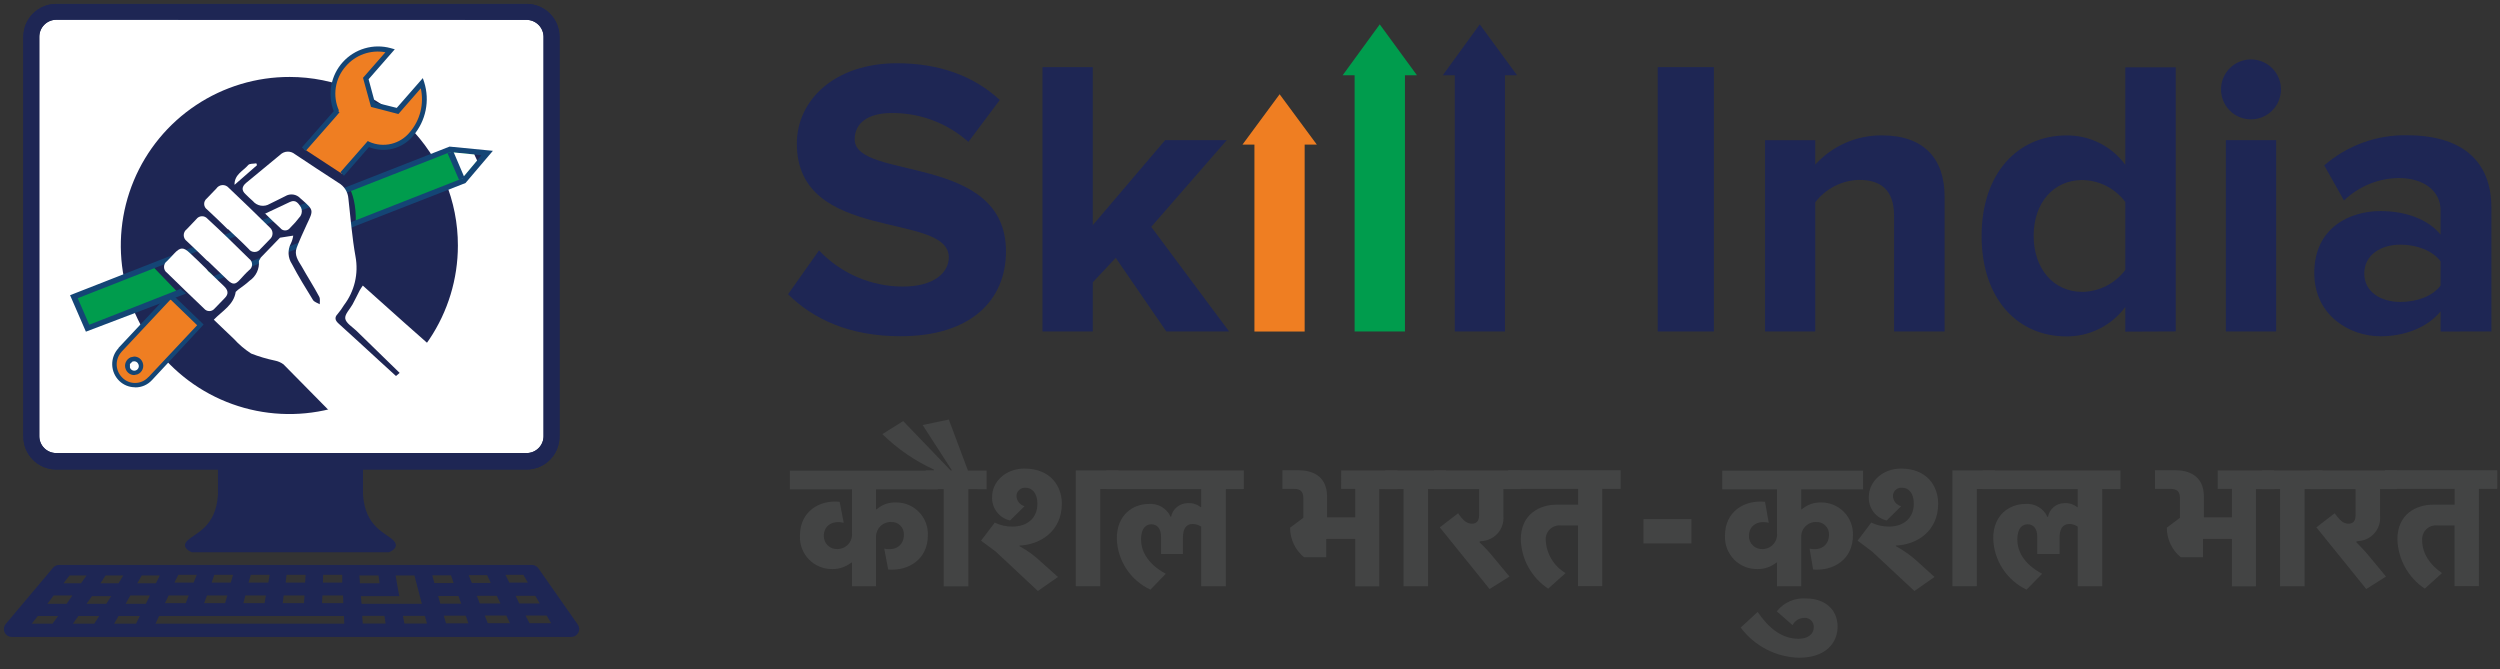 <svg xmlns="http://www.w3.org/2000/svg" width="564" height="151" viewBox="0 0 564 151" fill="none">
<rect x="0" y="0" width="564" height="151" fill="#333333" stroke="none"/>
<g clip-path="url(#clip0_984_1466)">
<path fill-rule="evenodd" clip-rule="evenodd" d="M177.79 66.377L184.772 56.491C187.205 59.066 190.137 61.116 193.39 62.519C196.643 63.921 200.148 64.645 203.69 64.647C210.734 64.647 214.046 61.508 214.046 58.048C214.046 47.631 179.767 54.922 179.767 32.419C179.767 22.534 188.342 14.267 202.368 14.267C211.809 14.267 219.668 17.096 225.55 22.558L218.47 32.012C213.713 27.765 207.545 25.444 201.169 25.499C195.794 25.499 192.816 27.785 192.816 31.431C192.816 40.785 226.947 34.458 226.947 56.701C226.947 67.675 219.1 75.855 203.134 75.855C191.63 75.855 183.437 71.975 177.777 66.377" fill="#1E2654"/>
<path fill-rule="evenodd" clip-rule="evenodd" d="M263.127 74.781L251.709 58.173L246.531 63.697V74.781H235.188V15.146H246.531V50.796L262.855 31.618H276.757L259.717 51.179L277.288 74.781H263.127Z" fill="#1E2654"/>
<path d="M386.651 15.146H373.984V74.781H386.651V15.146Z" fill="#1E2654"/>
<path fill-rule="evenodd" clip-rule="evenodd" d="M427.305 74.785V48.712C427.305 42.743 424.191 40.581 419.409 40.581C417.488 40.63 415.603 41.11 413.892 41.985C412.181 42.859 410.688 44.107 409.523 45.635V74.785H398.191V31.622H409.523V37.145C411.425 35.037 413.755 33.358 416.356 32.22C418.958 31.082 421.772 30.512 424.611 30.546C434.114 30.546 438.698 35.897 438.698 44.3V74.785H427.305Z" fill="#1E2654"/>
<path fill-rule="evenodd" clip-rule="evenodd" d="M479.466 60.855V45.557C478.332 44.047 476.869 42.816 475.187 41.959C473.504 41.103 471.652 40.642 469.763 40.614C463.239 40.614 458.79 45.816 458.79 53.194C458.79 60.571 463.239 65.847 469.763 65.847C471.652 65.819 473.504 65.359 475.187 64.502C476.869 63.645 478.332 62.414 479.466 60.905M479.466 74.819V69.258C477.929 71.334 475.922 73.018 473.612 74.171C471.301 75.324 468.75 75.914 466.168 75.894C455.404 75.894 447.051 67.713 447.051 53.194C447.051 39.131 455.194 30.555 466.168 30.555C468.752 30.517 471.305 31.099 473.621 32.252C475.932 33.404 477.938 35.093 479.466 37.178V15.183H490.843V74.769L479.466 74.819Z" fill="#1E2654"/>
<path fill-rule="evenodd" clip-rule="evenodd" d="M502.154 31.608H513.507V74.772H502.154V31.608ZM501.067 20.128C501.071 18.792 501.475 17.487 502.225 16.38C502.975 15.272 504.034 14.412 505.271 13.907C506.509 13.402 507.868 13.275 509.181 13.543C510.489 13.812 511.689 14.462 512.631 15.412C513.568 16.363 514.206 17.571 514.464 18.883C514.717 20.196 514.571 21.554 514.056 22.787C513.536 24.019 512.664 25.07 511.548 25.806C510.432 26.543 509.125 26.932 507.789 26.925C506.898 26.922 506.021 26.743 505.201 26.4C504.381 26.056 503.64 25.554 503.017 24.923C502.389 24.291 501.896 23.543 501.564 22.72C501.226 21.897 501.057 21.017 501.067 20.128Z" fill="#1E2654"/>
<path fill-rule="evenodd" clip-rule="evenodd" d="M550.597 64.398V58.961C548.755 56.49 545.159 55.193 541.527 55.193C537.041 55.193 533.38 57.565 533.38 61.705C533.38 65.844 537.087 68.118 541.527 68.118C545.159 68.118 548.755 66.882 550.597 64.411M550.597 74.791V70.244C547.644 73.876 542.539 75.866 537.003 75.866C530.155 75.866 522.102 71.22 522.102 61.581C522.102 51.337 530.155 47.617 537.003 47.617C542.811 47.617 547.841 49.508 550.597 52.944V47.469C550.597 43.082 546.814 40.166 541.166 40.166C536.553 40.213 532.128 42.026 528.809 45.233L524.347 37.312C529.55 32.781 536.258 30.358 543.158 30.515C553.044 30.515 562.063 34.457 562.063 46.913V74.779L550.597 74.791Z" fill="#1E2654"/>
<path fill-rule="evenodd" clip-rule="evenodd" d="M288.683 21.262L280.305 32.618H282.999V74.793H294.33V32.618H297.073L288.683 21.262Z" fill="#EF7E22"/>
<path fill-rule="evenodd" clip-rule="evenodd" d="M311.272 5.496L302.906 16.976H305.6V74.783H316.956V16.976H319.663L311.272 5.496Z" fill="#009C4D"/>
<path fill-rule="evenodd" clip-rule="evenodd" d="M333.833 5.496L325.492 16.976H328.198V74.783H339.518V16.976H342.249L333.833 5.496Z" fill="#1E2654"/>
<path fill-rule="evenodd" clip-rule="evenodd" d="M200.994 117.752C200.54 117.748 200.09 117.837 199.672 118.013C199.253 118.189 198.875 118.449 198.56 118.777C198.246 119.104 198.001 119.492 197.842 119.917C197.682 120.342 197.611 120.796 197.633 121.249V132.259H192.208V126.921H192.048C190.838 127.885 189.331 128.4 187.785 128.379C186.798 128.399 185.819 128.216 184.906 127.84C183.994 127.465 183.169 126.906 182.483 126.197C181.796 125.489 181.263 124.646 180.917 123.723C180.57 122.799 180.418 121.814 180.469 120.829C180.469 115.38 184.868 112.735 189.428 113.205L190.343 117.938C187.772 117.332 185.844 118.592 185.844 120.928C185.843 121.329 185.925 121.726 186.083 122.095C186.242 122.463 186.474 122.796 186.766 123.071C187.057 123.346 187.402 123.56 187.78 123.697C188.157 123.834 188.558 123.893 188.958 123.869C189.413 123.864 189.863 123.765 190.278 123.578C190.693 123.391 191.065 123.12 191.37 122.782C191.675 122.444 191.908 122.047 192.052 121.615C192.196 121.183 192.249 120.726 192.208 120.273V110.387H178.195V106.186H211.56V110.387H197.633V114.898H197.782C198.959 113.858 200.487 113.306 202.057 113.353C203.03 113.332 203.996 113.51 204.897 113.877C205.798 114.244 206.614 114.792 207.295 115.487C207.976 116.182 208.508 117.009 208.856 117.917C209.205 118.825 209.364 119.795 209.323 120.767C209.323 126.204 204.949 128.849 200.377 128.491L199.487 123.77C202.106 124.338 203.923 122.967 203.923 120.631C203.941 120.245 203.878 119.859 203.736 119.498C203.595 119.138 203.378 118.812 203.102 118.541C202.825 118.27 202.494 118.061 202.131 117.927C201.768 117.793 201.381 117.738 200.994 117.765" fill="#434444"/>
<path fill-rule="evenodd" clip-rule="evenodd" d="M218.468 110.344V132.278H212.907V110.344H208.853V106.143H210.695V105.933C206.383 103.965 202.447 101.26 199.066 97.937L203.762 94.996L214.451 106.118H214.76L208.149 95.886L214.056 94.65L218.369 106.168H222.582V110.369L218.468 110.344Z" fill="#434444"/>
<path fill-rule="evenodd" clip-rule="evenodd" d="M242.69 106.118H252.304V110.319H248.214V132.253H242.69V106.118ZM227.861 117.424C226.666 117.15 225.606 116.463 224.867 115.485C224.128 114.506 223.758 113.299 223.82 112.074C223.82 108.663 226.885 105.71 231.111 105.71C236.919 105.71 239.551 109.59 239.551 113.631C239.551 119.945 234.534 122.911 229.987 123.072V123.208C231.827 124.216 233.526 125.463 235.041 126.915L238.674 130.165L234.138 133.328L224.648 124.444L221.324 121.972L224.426 117.894C225.66 118.511 227.025 118.82 228.405 118.796C231.791 118.796 234.04 116.869 234.04 113.619C234.04 111.234 232.804 110.035 231.408 110.035C231.148 110.007 230.886 110.034 230.638 110.113C230.389 110.192 230.16 110.321 229.964 110.493C229.767 110.665 229.609 110.875 229.498 111.111C229.387 111.347 229.326 111.603 229.319 111.864C229.33 112.397 229.512 112.912 229.84 113.333C230.167 113.754 230.621 114.058 231.136 114.199L227.861 117.424Z" fill="#434444"/>
<path fill-rule="evenodd" clip-rule="evenodd" d="M270.997 114.41V110.332H249.582V106.131H280.599V110.332H276.545V132.266H270.997V118.81C270.433 118.439 269.78 118.23 269.106 118.204C267.549 118.204 266.87 119.291 266.87 121.355V124.988H261.927V121.046C261.927 119.291 261.074 118.278 259.74 118.278C258.714 118.278 257.417 118.97 257.417 121.701C257.417 124.099 258.714 127.151 263.002 129.437L259.542 133.02C257.319 131.992 255.43 130.36 254.089 128.311C252.748 126.262 252.008 123.878 251.954 121.429C251.954 116.103 255.662 113.694 259.146 113.694C260.169 113.603 261.193 113.832 262.079 114.351C262.965 114.869 263.668 115.65 264.089 116.585H264.188C264.368 115.711 264.846 114.926 265.541 114.365C266.234 113.804 267.102 113.501 267.994 113.508C269.025 113.439 270.045 113.761 270.849 114.41H270.997Z" fill="#434444"/>
<path fill-rule="evenodd" clip-rule="evenodd" d="M302.572 106.143H315.263V110.345H311.148V132.279H305.748V121.578H299.198V125.705H294.169C293.19 124.893 292.402 123.875 291.862 122.724C291.322 121.572 291.042 120.316 291.043 119.044L294.033 116.808V112.371C294.033 110.852 293.316 110.295 291.982 110.295H289.312V106.094H293.02C295.664 106.094 299.384 107.107 299.384 112.05V116.709H305.748V110.295H302.559L302.572 106.143Z" fill="#434444"/>
<path fill-rule="evenodd" clip-rule="evenodd" d="M322.159 110.332V132.266H316.648V110.332H312.496V106.131H326.2V110.332H322.159Z" fill="#434444"/>
<path fill-rule="evenodd" clip-rule="evenodd" d="M333.773 122.344C334.92 123.416 335.99 124.568 336.973 125.791L340.532 130.067L336.046 132.884L324.814 118.97L328.954 115.794C330.103 117.499 330.968 118.142 332.105 118.142C332.957 118.142 333.686 117.672 333.686 116.227V110.332H323.504V106.131H343.04V110.332H339.161V116.351C339.23 117.054 339.155 117.765 338.942 118.439C338.728 119.113 338.379 119.737 337.917 120.272C337.455 120.807 336.888 121.243 336.253 121.552C335.616 121.862 334.924 122.038 334.218 122.072L333.835 122.134L333.773 122.344Z" fill="#434444"/>
<path fill-rule="evenodd" clip-rule="evenodd" d="M349.271 132.798C347.423 131.576 345.897 129.928 344.822 127.992C343.747 126.056 343.153 123.89 343.092 121.676C343.092 115.967 347.38 113.854 351.161 113.854H356.03V110.295H340.25V106.094H365.607V110.295H361.467V132.229H355.993V118.538H352.113C351.661 118.495 351.206 118.551 350.778 118.703C350.351 118.855 349.962 119.098 349.638 119.416C349.314 119.733 349.064 120.118 348.905 120.543C348.745 120.967 348.68 121.422 348.715 121.874C348.791 123.383 349.239 124.85 350.019 126.144C350.8 127.437 351.889 128.517 353.188 129.288L349.271 132.798Z" fill="#434444"/>
<path fill-rule="evenodd" clip-rule="evenodd" d="M409.707 117.752C409.253 117.746 408.803 117.834 408.384 118.01C407.965 118.185 407.587 118.445 407.273 118.773C406.959 119.101 406.715 119.49 406.558 119.916C406.401 120.342 406.333 120.796 406.358 121.249V132.259H400.896V126.921H400.748C399.543 127.885 398.04 128.401 396.497 128.379C395.509 128.401 394.528 128.219 393.613 127.844C392.699 127.47 391.872 126.911 391.183 126.203C390.495 125.494 389.959 124.651 389.611 123.727C389.262 122.802 389.108 121.816 389.157 120.829C389.157 115.38 393.544 112.735 398.19 113.205L399.031 117.938C396.497 117.332 394.557 118.592 394.557 120.928C394.551 121.326 394.628 121.722 394.781 122.089C394.935 122.457 395.162 122.789 395.45 123.065C395.738 123.34 396.078 123.554 396.452 123.692C396.826 123.831 397.224 123.891 397.622 123.869C398.08 123.869 398.532 123.774 398.951 123.589C399.37 123.404 399.746 123.134 400.054 122.795C400.362 122.456 400.597 122.057 400.742 121.623C400.887 121.189 400.939 120.729 400.896 120.273V110.387H388.539V106.186H420.31V110.387H406.358V114.898H406.494C407.676 113.874 409.195 113.323 410.757 113.353C411.73 113.334 412.695 113.514 413.596 113.881C414.496 114.249 415.311 114.796 415.991 115.491C416.672 116.185 417.204 117.012 417.553 117.919C417.902 118.826 418.062 119.796 418.023 120.767C418.023 126.204 413.661 128.849 409.04 128.491L408.249 123.77C410.794 124.338 412.623 122.967 412.623 120.631C412.639 120.246 412.575 119.862 412.434 119.504C412.292 119.145 412.077 118.82 411.802 118.55C411.527 118.28 411.199 118.071 410.838 117.935C410.477 117.8 410.092 117.742 409.707 117.765" fill="#434444"/>
<path fill-rule="evenodd" clip-rule="evenodd" d="M440.464 106.118H450.004V110.319H445.975V132.253H440.464V106.118ZM425.635 117.424C424.442 117.147 423.385 116.46 422.648 115.482C421.912 114.503 421.543 113.297 421.607 112.074C421.607 108.663 424.709 105.71 428.86 105.71C434.668 105.71 437.251 109.59 437.251 113.631C437.251 119.945 432.308 122.911 427.711 123.072V123.208C429.571 124.221 431.294 125.467 432.84 126.915L436.423 130.165L431.888 133.328L422.361 124.444L419.086 121.972L422.151 117.894C423.4 118.505 424.776 118.814 426.166 118.796C429.478 118.796 431.752 116.869 431.752 113.619C431.752 111.234 430.59 110.035 429.144 110.035C428.884 110.004 428.62 110.028 428.369 110.105C428.118 110.182 427.886 110.311 427.688 110.483C427.491 110.656 427.331 110.868 427.22 111.105C427.109 111.343 427.049 111.601 427.044 111.864C427.057 112.402 427.244 112.921 427.579 113.343C427.913 113.764 428.377 114.065 428.897 114.199L425.635 117.424Z" fill="#434444"/>
<path fill-rule="evenodd" clip-rule="evenodd" d="M468.726 114.41V110.332H447.336V106.131H478.38V110.332H474.264V132.266H468.739V118.81C468.204 118.438 467.573 118.228 466.922 118.204C465.328 118.204 464.636 119.291 464.636 121.355V124.988H459.607V121.046C459.607 119.291 458.742 118.278 457.457 118.278C456.382 118.278 455.109 118.97 455.109 121.701C455.109 124.099 456.344 127.151 460.707 129.437L457.197 133.02C454.992 131.975 453.121 130.338 451.792 128.291C450.463 126.244 449.729 123.869 449.672 121.429C449.672 116.103 453.379 113.694 456.938 113.694C457.96 113.603 458.985 113.832 459.871 114.351C460.756 114.869 461.459 115.65 461.881 116.585H462.029C462.191 115.72 462.65 114.939 463.327 114.377C464.004 113.815 464.856 113.508 465.736 113.508C466.772 113.434 467.796 113.756 468.603 114.41H468.726Z" fill="#434444"/>
<path fill-rule="evenodd" clip-rule="evenodd" d="M500.312 106.143H513.029V110.345H508.937V132.279H503.523V121.578H496.998V125.705H491.959C490.979 124.893 490.191 123.875 489.652 122.724C489.109 121.572 488.832 120.316 488.832 119.044L491.799 116.808V112.371C491.799 110.852 491.068 110.295 489.709 110.295H486.16V106.094H490.81C493.491 106.094 497.199 107.107 497.199 112.05V116.709H503.523V110.295H500.312V106.143Z" fill="#434444"/>
<path fill-rule="evenodd" clip-rule="evenodd" d="M519.911 110.332V132.266H514.375V110.332H510.32V106.131H523.975V110.332H519.911Z" fill="#434444"/>
<path fill-rule="evenodd" clip-rule="evenodd" d="M531.578 122.344C532.698 123.429 533.753 124.58 534.738 125.791L538.272 130.067L533.823 132.884L522.578 118.97L526.694 115.794C527.931 117.499 528.709 118.142 529.834 118.142C530.748 118.142 531.414 117.672 531.414 116.227V110.332H521.219V106.131H540.747V110.332H536.941V116.351C537.006 117.054 536.931 117.764 536.716 118.437C536.5 119.111 536.153 119.734 535.689 120.268C535.23 120.803 534.663 121.239 534.03 121.549C533.392 121.859 532.703 122.036 531.995 122.072L531.625 122.134L531.578 122.344Z" fill="#434444"/>
<path fill-rule="evenodd" clip-rule="evenodd" d="M547.032 132.798C545.19 131.572 543.666 129.922 542.593 127.988C541.52 126.053 540.924 123.888 540.854 121.676C540.854 115.967 545.105 113.854 548.912 113.854H553.768V110.295H538.027V106.094H563.382V110.295H559.229V132.229H553.754V118.538H549.863C549.409 118.491 548.949 118.545 548.523 118.695C548.091 118.844 547.698 119.087 547.37 119.405C547.046 119.724 546.793 120.109 546.634 120.536C546.47 120.963 546.404 121.42 546.441 121.874C546.441 124.852 548.194 127.435 550.913 129.288L547.032 132.798Z" fill="#434444"/>
<path fill-rule="evenodd" clip-rule="evenodd" d="M405.814 148.385C403.257 148.313 400.749 147.663 398.478 146.484C396.208 145.305 394.233 143.627 392.703 141.576L396.522 138.054C398.993 141.663 401.934 144.109 405.74 144.109C407.507 144.109 409.188 143.343 409.188 141.428C409.195 141.154 409.145 140.881 409.042 140.628C408.939 140.374 408.785 140.144 408.589 139.952C408.393 139.761 408.159 139.612 407.903 139.515C407.646 139.418 407.373 139.375 407.099 139.389C406.541 139.383 405.993 139.534 405.517 139.824C405.041 140.115 404.655 140.534 404.405 141.032L400.846 137.918C401.63 136.921 402.648 136.133 403.811 135.627C404.973 135.12 406.243 134.91 407.507 135.015C411.486 135.015 414.563 137.338 414.563 141.378C414.563 144.839 412.092 148.385 405.839 148.385" fill="#434444"/>
<path d="M381.582 117.117H370.77V122.591H381.582V117.117Z" fill="#434444"/>
<path fill-rule="evenodd" clip-rule="evenodd" d="M45.467 67.23C41.315 67.23 41.315 60.841 45.467 60.841C49.618 60.841 49.581 67.23 45.467 67.23ZM119.61 3.775H11.966C10.937 3.775 9.95 4.184 9.222 4.912C8.495 5.64 8.086 6.626 8.086 7.656V99.099C8.089 100.127 8.499 101.112 9.226 101.839C9.953 102.566 10.938 102.976 11.966 102.979H119.61C120.636 102.973 121.618 102.561 122.342 101.835C123.066 101.108 123.475 100.125 123.478 99.099V7.656C123.478 6.629 123.071 5.644 122.345 4.916C121.621 4.189 120.637 3.779 119.61 3.775Z" fill="white"/>
<path fill-rule="evenodd" clip-rule="evenodd" d="M45.468 67.235C41.316 67.235 41.316 60.847 45.468 60.847C49.621 60.847 49.584 67.235 45.468 67.235ZM65.376 17.361C57.852 17.342 50.492 19.555 44.226 23.721C37.96 27.886 33.071 33.817 30.178 40.762C27.285 47.708 26.517 55.355 27.972 62.737C29.427 70.119 33.039 76.904 38.351 82.231C43.664 87.56 50.438 91.192 57.815 92.668C65.193 94.145 72.843 93.4 79.796 90.526C86.75 87.654 92.695 82.782 96.879 76.528C101.063 70.275 103.298 62.921 103.3 55.397C103.308 50.409 102.334 45.469 100.432 40.858C98.53 36.246 95.739 32.055 92.217 28.523C88.696 24.991 84.512 22.187 79.907 20.272C75.302 18.357 70.364 17.368 65.376 17.361Z" fill="#1E2654"/>
<path fill-rule="evenodd" clip-rule="evenodd" d="M77.212 39.253L81.784 34.075L83.106 32.543C84.755 33.292 86.606 33.47 88.367 33.05C90.129 32.629 91.7 31.633 92.832 30.22C94.158 28.669 95.07 26.807 95.483 24.808C95.895 22.809 95.796 20.739 95.192 18.789L89.68 25.054L84.144 23.584L82.538 17.702L88.025 11.449C86.185 10.925 84.234 10.934 82.399 11.475C80.564 12.015 78.921 13.066 77.659 14.503C76.397 15.941 75.569 17.707 75.271 19.597C74.973 21.486 75.218 23.422 75.976 25.178L76.198 24.943L68.574 33.593L77.212 39.253Z" fill="#EF7E22"/>
<path fill-rule="evenodd" clip-rule="evenodd" d="M77.594 39.651L76.791 38.861L82.97 31.817L83.328 32.002C84.879 32.692 86.614 32.851 88.265 32.456C89.915 32.061 91.39 31.133 92.46 29.815C93.609 28.471 94.43 26.878 94.858 25.163C95.287 23.448 95.313 21.656 94.932 19.929L89.877 25.725L83.699 24.119L81.895 17.557L86.949 11.786C85.307 11.485 83.615 11.621 82.043 12.181C80.47 12.74 79.072 13.704 77.99 14.974C76.802 16.313 76.026 17.966 75.757 19.736C75.487 21.505 75.735 23.315 76.47 24.946L76.285 25.033L76.594 25.329L75.791 26.281L68.945 34.078L68.129 33.238L75.296 25.082C74.578 23.23 74.387 21.214 74.747 19.26C75.107 17.306 76.002 15.49 77.334 14.015C78.665 12.54 80.38 11.464 82.287 10.907C84.195 10.35 86.219 10.333 88.135 10.859L89.062 11.119L83.155 17.878L84.564 23.105L89.507 24.341L95.389 17.619L95.698 18.545C96.342 20.6 96.453 22.785 96.021 24.895C95.589 27.005 94.627 28.97 93.226 30.606C92.059 32.049 90.457 33.078 88.659 33.541C86.861 34.004 84.962 33.876 83.242 33.176L82.167 34.412L77.594 39.651Z" fill="#144575"/>
<path fill-rule="evenodd" clip-rule="evenodd" d="M30.848 83.976C30.661 84.055 30.46 84.094 30.257 84.093C30.055 84.093 29.854 84.051 29.668 83.972C29.481 83.892 29.312 83.776 29.171 83.631C29.03 83.485 28.92 83.313 28.846 83.124C28.694 82.743 28.696 82.318 28.853 81.939C29.01 81.56 29.309 81.258 29.686 81.097C29.873 81.018 30.074 80.977 30.277 80.978C30.48 80.979 30.681 81.021 30.867 81.102C31.053 81.183 31.221 81.301 31.36 81.449C31.499 81.597 31.607 81.771 31.676 81.962C31.829 82.339 31.828 82.762 31.673 83.138C31.518 83.514 31.222 83.815 30.848 83.976ZM38.472 66.8L27.141 78.885H27.067C26.219 79.799 25.764 81.008 25.799 82.253C25.833 83.499 26.355 84.681 27.252 85.546C27.692 85.973 28.212 86.308 28.783 86.532C29.354 86.757 29.963 86.865 30.576 86.851C31.189 86.838 31.794 86.701 32.353 86.452C32.914 86.203 33.418 85.844 33.839 85.397L33.937 85.323L45.232 73.238L38.472 66.8Z" fill="#EF7E22"/>
<path fill-rule="evenodd" clip-rule="evenodd" d="M30.266 81.503L29.883 81.564L29.314 82.121V82.911C29.357 83.046 29.428 83.171 29.522 83.277C29.616 83.383 29.73 83.469 29.859 83.528C29.987 83.588 30.127 83.621 30.268 83.624C30.41 83.627 30.55 83.6 30.681 83.546C30.812 83.493 30.931 83.412 31.029 83.31C31.127 83.209 31.203 83.087 31.253 82.954C31.302 82.821 31.323 82.68 31.315 82.539C31.306 82.397 31.269 82.259 31.205 82.133C31.129 81.946 30.999 81.787 30.831 81.674C30.664 81.562 30.467 81.502 30.266 81.503ZM30.266 84.617C29.858 84.612 29.46 84.485 29.123 84.255C28.787 84.024 28.526 83.698 28.375 83.319C28.265 83.066 28.208 82.792 28.208 82.516C28.208 82.24 28.265 81.966 28.375 81.713C28.59 81.213 28.988 80.816 29.487 80.6L30.266 80.44C30.679 80.437 31.083 80.561 31.424 80.795C31.764 81.029 32.024 81.363 32.169 81.75C32.373 82.257 32.37 82.823 32.16 83.328C31.949 83.832 31.548 84.233 31.044 84.444L30.266 84.617ZM27.176 79.674L27.473 79.303L38.471 67.564L44.477 73.371L33.553 85.012L33.454 85.086C33.076 85.497 32.618 85.825 32.108 86.05C31.597 86.276 31.046 86.394 30.488 86.396C29.956 86.402 29.428 86.301 28.936 86.099C28.443 85.898 27.996 85.6 27.621 85.222C26.878 84.513 26.422 83.556 26.34 82.533C26.258 81.509 26.556 80.492 27.176 79.674ZM30.488 87.372C29.163 87.376 27.887 86.867 26.929 85.951C25.929 84.988 25.349 83.67 25.314 82.282C25.279 80.894 25.793 79.549 26.744 78.537V78.475L38.434 65.994L45.935 73.211L34.343 85.692L34.257 85.778C33.784 86.289 33.211 86.697 32.573 86.976C31.935 87.254 31.246 87.398 30.55 87.397" fill="#144575"/>
<path fill-rule="evenodd" clip-rule="evenodd" d="M101.595 33.658L16.59 66.565L19.395 74.079L42.651 65.144C42.554 64.683 42.564 64.205 42.681 63.748C42.798 63.29 43.018 62.867 43.325 62.508C43.632 62.15 44.018 61.867 44.451 61.681C44.885 61.495 45.356 61.412 45.827 61.437C46.323 61.453 46.807 61.589 47.238 61.835C47.669 62.08 48.033 62.427 48.299 62.846L104.388 41.159L109.813 34.709L101.595 33.658Z" fill="#009C4D"/>
<path fill-rule="evenodd" clip-rule="evenodd" d="M45.467 67.24C41.315 67.24 41.315 60.851 45.467 60.851C49.619 60.851 49.582 67.24 45.467 67.24ZM76.941 40.054L63.633 32.01L52.251 37.212L43.688 41.166L33.246 58.85L40.265 66.116L48.915 75.038L80.265 50.212C80.463 42.143 77.003 40.054 77.003 40.054" fill="#1E2654"/>
<path fill-rule="evenodd" clip-rule="evenodd" d="M106.574 34.17L107.724 36.79L109.503 34.417L106.574 34.17Z" fill="#1E2654"/>
<path fill-rule="evenodd" clip-rule="evenodd" d="M101.42 33.072L15.809 66.597L19.38 74.827L41.944 66.239C41.783 65.844 40.832 65.559 40.832 65.139L20.134 73.258L17.539 67.277L101.568 34.308L108.599 35.025L104.175 40.301L47.938 62.384C48.222 62.718 48.629 62.841 48.765 63.249L105.015 41.29L111.194 34.024L101.42 33.072Z" fill="#144575"/>
<path fill-rule="evenodd" clip-rule="evenodd" d="M107.006 34.848L101.594 34.316L104.201 40.31L107.636 36.207L107.006 34.848Z" fill="white"/>
<path fill-rule="evenodd" clip-rule="evenodd" d="M103.56 40.579L100.965 34.573L102.237 34.079L104.795 40.085L103.56 40.579Z" fill="#144575"/>
<path fill-rule="evenodd" clip-rule="evenodd" d="M119.462 140.592L118.56 138.863H123.317L124.343 140.592H119.462ZM116.335 134.414H120.76L121.773 136.144H117.139L116.335 134.414ZM110.046 140.592L109.366 138.863H114.222L115.051 140.592H110.046ZM107.574 134.414H112.072L112.925 136.144H108.242L107.574 134.414ZM105.745 129.755H109.898L110.713 131.51H106.437L105.745 129.755ZM100.617 140.629L100.123 138.9H105.066L105.684 140.629H100.617ZM98.85 134.451H103.422L104.052 136.181H99.332L98.85 134.451ZM97.516 129.792H101.742L102.347 131.547H97.998L97.516 129.792ZM91.225 140.666L90.904 138.937H95.847L96.329 140.666H91.225ZM81.834 140.666L81.711 138.937H86.728L86.987 140.666H81.834ZM81.414 134.488H90.064L89.249 129.829H93.499L95.168 136.218H81.562L81.414 134.488ZM81.08 129.829L81.204 131.584H85.64L85.381 129.829H81.08ZM35.087 140.703L35.89 138.974H77.596L77.67 140.703H35.087ZM32.9 136.218H28.34L29.402 134.34H33.826L32.9 136.218ZM30.688 140.703H25.745L26.746 138.974H31.54L30.688 140.703ZM23.978 136.218H19.517L20.752 134.488H25.09L23.978 136.218ZM21.271 140.703H16.452L17.688 138.974H22.371L21.271 140.703ZM15.019 136.218H10.681L12.102 134.34H16.328L15.019 136.218ZM11.843 140.703H7.159L8.531 138.974H13.116L11.843 140.703ZM15.686 129.829H19.517L18.281 131.584H14.327L15.686 129.829ZM23.817 129.829H27.808L26.746 131.584H22.655L23.817 129.829ZM31.973 129.829H36.051L35.173 131.584H30.972L31.973 129.829ZM38.053 134.34H42.575L41.908 136.07H37.212L38.053 134.34ZM40.24 129.681H44.379L43.687 131.436H39.35L40.24 129.681ZM46.703 134.34H51.275L50.78 136.07H46.048L46.703 134.34ZM48.346 129.681H52.572L52.066 131.436H47.741L48.346 129.681ZM55.352 134.34H59.987L59.678 136.07H54.908L55.352 134.34ZM56.589 129.681H60.827L60.53 131.436H56.069L56.589 129.681ZM64.003 134.34H68.698L68.587 136.07H63.78L64.003 134.34ZM64.645 129.681H68.946L68.834 131.436H64.448L64.645 129.681ZM72.739 134.34H77.386L77.46 136.07H72.653L72.739 134.34ZM72.9 129.681H77.213V131.436H72.85L72.9 129.681ZM118.066 129.681L119.091 131.436H114.902L114.037 129.681H118.066ZM121.451 128.198C121.287 127.967 121.071 127.778 120.819 127.647C120.568 127.516 120.289 127.447 120.006 127.444H13.338C13.077 127.446 12.819 127.505 12.582 127.616C12.345 127.727 12.135 127.887 11.966 128.087L1.314 140.741C1.092 141.004 0.949 141.324 0.901 141.665C0.853 142.007 0.902 142.354 1.043 142.668C1.189 142.974 1.418 143.233 1.705 143.414C1.991 143.596 2.322 143.693 2.661 143.694H128.903C129.224 143.688 129.537 143.597 129.811 143.43C130.084 143.262 130.308 143.025 130.46 142.742C130.615 142.456 130.688 142.132 130.668 141.806C130.648 141.481 130.538 141.167 130.349 140.901L121.451 128.198Z" fill="#1E2654"/>
<path fill-rule="evenodd" clip-rule="evenodd" d="M42.315 121.904C40.597 123.609 43.266 124.585 43.266 124.585H87.752C87.752 124.585 90.446 123.609 88.74 121.904C87.035 120.199 82.389 118.951 81.895 111.586C81.895 111.03 81.895 108.731 81.895 105.729H49.173C49.173 108.731 49.173 111.03 49.173 111.586C48.703 119 44.032 120.236 42.352 121.904" fill="#1E2654"/>
<path fill-rule="evenodd" clip-rule="evenodd" d="M12.684 4.453C11.669 4.46 10.698 4.867 9.983 5.587C9.267 6.307 8.866 7.281 8.866 8.296V98.43C8.872 99.437 9.278 100.401 9.994 101.109C10.709 101.818 11.677 102.214 12.684 102.211H118.808C119.31 102.211 119.806 102.112 120.27 101.92C120.733 101.729 121.154 101.447 121.508 101.093C121.863 100.738 122.144 100.317 122.336 99.854C122.527 99.391 122.626 98.894 122.626 98.393V8.296C122.617 7.286 122.212 6.321 121.498 5.607C120.783 4.893 119.818 4.487 118.808 4.478L12.684 4.453ZM118.808 105.918H12.684C11.704 105.918 10.734 105.724 9.83 105.347C8.925 104.97 8.105 104.417 7.415 103.72C6.726 103.024 6.181 102.198 5.813 101.29C5.445 100.382 5.26 99.41 5.27 98.43V8.296C5.27 6.33 6.051 4.444 7.441 3.053C8.832 1.663 10.718 0.882 12.684 0.882H118.808C120.774 0.882 122.66 1.663 124.051 3.053C125.441 4.444 126.223 6.33 126.223 8.296V98.43C126.232 99.41 126.048 100.382 125.679 101.29C125.311 102.198 124.767 103.024 124.077 103.72C123.388 104.417 122.567 104.97 121.663 105.347C120.758 105.724 119.788 105.918 118.808 105.918Z" fill="#1E2654"/>
<path fill-rule="evenodd" clip-rule="evenodd" d="M12.684 4.453C11.669 4.46 10.698 4.867 9.983 5.587C9.267 6.307 8.866 7.281 8.866 8.296V98.43C8.872 99.437 9.278 100.401 9.994 101.109C10.709 101.818 11.677 102.214 12.684 102.211H118.808C119.31 102.211 119.806 102.112 120.27 101.92C120.733 101.729 121.154 101.447 121.508 101.093C121.863 100.738 122.144 100.317 122.336 99.854C122.527 99.391 122.626 98.894 122.626 98.393V8.296C122.617 7.286 122.212 6.321 121.498 5.607C120.783 4.893 119.818 4.487 118.808 4.478L12.684 4.453ZM118.808 105.918H12.684C11.704 105.918 10.734 105.724 9.83 105.347C8.925 104.97 8.105 104.417 7.415 103.72C6.726 103.024 6.181 102.198 5.813 101.29C5.445 100.382 5.26 99.41 5.27 98.43V8.296C5.27 6.33 6.051 4.444 7.441 3.053C8.832 1.663 10.718 0.882 12.684 0.882H118.808C120.774 0.882 122.66 1.663 124.051 3.053C125.441 4.444 126.223 6.33 126.223 8.296V98.43C126.232 99.41 126.048 100.382 125.679 101.29C125.311 102.198 124.767 103.024 124.077 103.72C123.388 104.417 122.567 104.97 121.663 105.347C120.758 105.724 119.788 105.918 118.808 105.918Z" fill="#1E2654"/>
<path fill-rule="evenodd" clip-rule="evenodd" d="M99.233 102.09C99.64 101.694 98.467 101.657 98.899 101.212C98.553 100.817 83.551 102.127 83.329 101.892C78.016 96.517 86.641 105.278 81.376 99.89C75.569 93.996 69.798 88.089 63.953 82.195C63.383 81.778 62.73 81.491 62.038 81.355C60.204 80.973 58.407 80.44 56.662 79.76C55.226 78.835 53.917 77.726 52.77 76.461C51.225 75.04 49.742 73.532 48.234 72.123C50.199 70.097 52.733 68.787 53.177 65.846L53.721 65.352C54.599 64.697 55.476 64.116 56.304 63.338C57.023 62.849 57.598 62.176 57.968 61.389C58.337 60.602 58.488 59.73 58.404 58.864L58.849 58.086C60.307 56.578 61.766 55.083 63.162 53.625C64.138 53.464 65.115 53.303 66.152 53.155C66.066 53.777 65.883 54.382 65.609 54.947C65.236 55.663 65.062 56.465 65.103 57.271C65.144 58.077 65.4 58.857 65.843 59.531C67.302 62.336 68.982 65.018 70.613 67.687C70.897 68.132 71.602 68.33 72.133 68.639C72.133 68.07 72.269 67.403 72.01 66.933C70.774 64.598 69.328 62.373 68.031 60.05C67.265 58.815 66.325 57.492 66.943 55.861C67.561 54.23 68.426 52.315 69.242 50.56C70.749 47.409 70.786 47.409 68.117 45.049L67.771 44.752C67.346 44.282 66.769 43.977 66.141 43.888C65.513 43.8 64.874 43.935 64.336 44.27C63.211 44.863 62 45.407 60.839 46C60.235 46.369 59.519 46.508 58.822 46.389C58.124 46.271 57.493 45.905 57.045 45.358C56.477 44.863 55.933 44.344 55.402 43.813C54.425 42.923 54.574 42.083 55.501 41.28C58.083 39.142 60.653 37.004 63.224 34.904C63.66 34.481 64.235 34.234 64.841 34.209C65.447 34.184 66.042 34.383 66.511 34.767C69.806 36.967 73.101 39.134 76.396 41.267C77.023 41.63 77.55 42.141 77.934 42.755C78.317 43.369 78.545 44.067 78.596 44.789C79.103 49.163 79.424 53.551 80.203 57.876C80.558 59.785 80.51 61.748 80.061 63.638C79.612 65.528 78.772 67.303 77.595 68.849C77.183 69.536 76.716 70.189 76.199 70.801C75.359 71.666 75.643 72.333 76.433 73.038C79.535 75.843 82.612 78.673 85.652 81.466C90.163 85.618 94.66 89.695 99.245 93.823C99.628 94.169 100.061 94.49 100.481 94.811C100.152 94.073 99.667 93.416 99.059 92.883C92.881 86.705 86.591 80.687 80.363 74.582C79.473 73.742 78.052 72.877 77.892 71.888C77.731 70.9 78.942 69.751 79.523 68.688C80.104 67.625 80.598 66.575 81.166 65.475C81.339 65.154 81.586 64.832 81.846 64.425C93.734 75.151 109.032 88.447 120.92 99.136L99.233 102.09Z" fill="white"/>
<path fill-rule="evenodd" clip-rule="evenodd" d="M46.85 58.855C48.37 60.325 49.89 61.796 51.397 63.229C52.522 64.28 53.115 64.218 54.128 63.093C54.795 62.364 55.475 61.598 56.204 60.943C56.411 60.799 56.579 60.606 56.696 60.383C56.812 60.159 56.873 59.91 56.873 59.658C56.873 59.406 56.812 59.158 56.696 58.934C56.579 58.71 56.411 58.518 56.204 58.373C53.103 55.308 50.026 52.305 46.788 49.328C46.632 49.149 46.439 49.008 46.221 48.914C46.004 48.819 45.768 48.775 45.532 48.783C45.295 48.791 45.063 48.852 44.853 48.961C44.643 49.071 44.459 49.225 44.317 49.414C43.575 50.18 42.858 50.959 42.142 51.7C41.927 51.855 41.753 52.058 41.632 52.293C41.512 52.529 41.449 52.789 41.449 53.053C41.449 53.318 41.512 53.578 41.632 53.813C41.753 54.048 41.927 54.252 42.142 54.406C43.699 55.852 45.243 57.359 46.776 58.855" fill="white"/>
<path fill-rule="evenodd" clip-rule="evenodd" d="M51.435 51.684C52.98 53.154 54.586 54.612 56.081 56.145C56.233 56.361 56.434 56.538 56.669 56.66C56.904 56.783 57.164 56.846 57.428 56.846C57.693 56.846 57.953 56.783 58.188 56.66C58.422 56.538 58.624 56.361 58.775 56.145C59.492 55.44 60.184 54.686 60.864 53.995C61.059 53.831 61.215 53.627 61.323 53.396C61.43 53.166 61.486 52.914 61.486 52.66C61.486 52.405 61.43 52.154 61.323 51.924C61.215 51.693 61.059 51.489 60.864 51.325C57.815 48.31 54.722 45.32 51.583 42.354C51.408 42.151 51.188 41.991 50.94 41.887C50.693 41.783 50.425 41.738 50.157 41.754C49.888 41.771 49.628 41.85 49.395 41.984C49.163 42.118 48.965 42.304 48.815 42.527C48.099 43.293 47.37 44.022 46.641 44.788C46.453 44.938 46.303 45.129 46.202 45.347C46.101 45.565 46.052 45.803 46.059 46.043C46.066 46.282 46.13 46.517 46.243 46.729C46.357 46.94 46.518 47.122 46.715 47.26C48.297 48.718 49.841 50.213 51.386 51.733" fill="white"/>
<path fill-rule="evenodd" clip-rule="evenodd" d="M47.012 61.224L46.568 60.68C45.332 59.444 44.096 58.27 42.86 57.109C41.377 55.7 40.685 55.712 39.277 57.22C38.745 57.764 38.251 58.357 37.72 58.863C37.498 59.014 37.316 59.217 37.191 59.453C37.066 59.691 37 59.955 37 60.223C37 60.491 37.066 60.755 37.191 60.992C37.316 61.229 37.498 61.431 37.72 61.582C40.451 64.276 43.231 66.933 46.048 69.627C46.191 69.8 46.37 69.939 46.573 70.035C46.776 70.131 46.998 70.181 47.222 70.181C47.447 70.181 47.669 70.131 47.872 70.035C48.075 69.939 48.254 69.8 48.397 69.627C49.2 68.823 49.916 68.045 50.683 67.266C51.684 66.29 51.424 65.425 50.534 64.56C49.644 63.695 48.879 63.003 48.063 62.188L47.012 61.224Z" fill="white"/>
<path fill-rule="evenodd" clip-rule="evenodd" d="M59.75 48.124C60.986 49.359 62.097 50.385 63.222 51.435C63.35 51.606 63.516 51.746 63.707 51.841C63.898 51.937 64.108 51.987 64.322 51.987C64.535 51.987 64.746 51.937 64.937 51.841C65.128 51.746 65.294 51.606 65.422 51.435C66.278 50.593 67.071 49.688 67.794 48.729C67.971 48.44 68.073 48.111 68.093 47.773C68.112 47.434 68.048 47.096 67.906 46.789C67.386 45.998 66.769 44.911 65.434 45.553C63.593 46.431 61.727 47.308 59.762 48.222" fill="white"/>
<path fill-rule="evenodd" clip-rule="evenodd" d="M52.956 41.663C54.735 40.118 56.379 38.685 57.985 37.264L57.824 36.844C57.182 36.98 56.28 36.844 55.971 37.264C54.859 38.561 52.894 39.365 52.906 41.638" fill="white"/>
</g>
<defs>
<clipPath id="clip0_984_1466">
<rect width="562.5" height="150" fill="white" transform="translate(0.883 0.882)"/>
</clipPath>
</defs>
</svg>